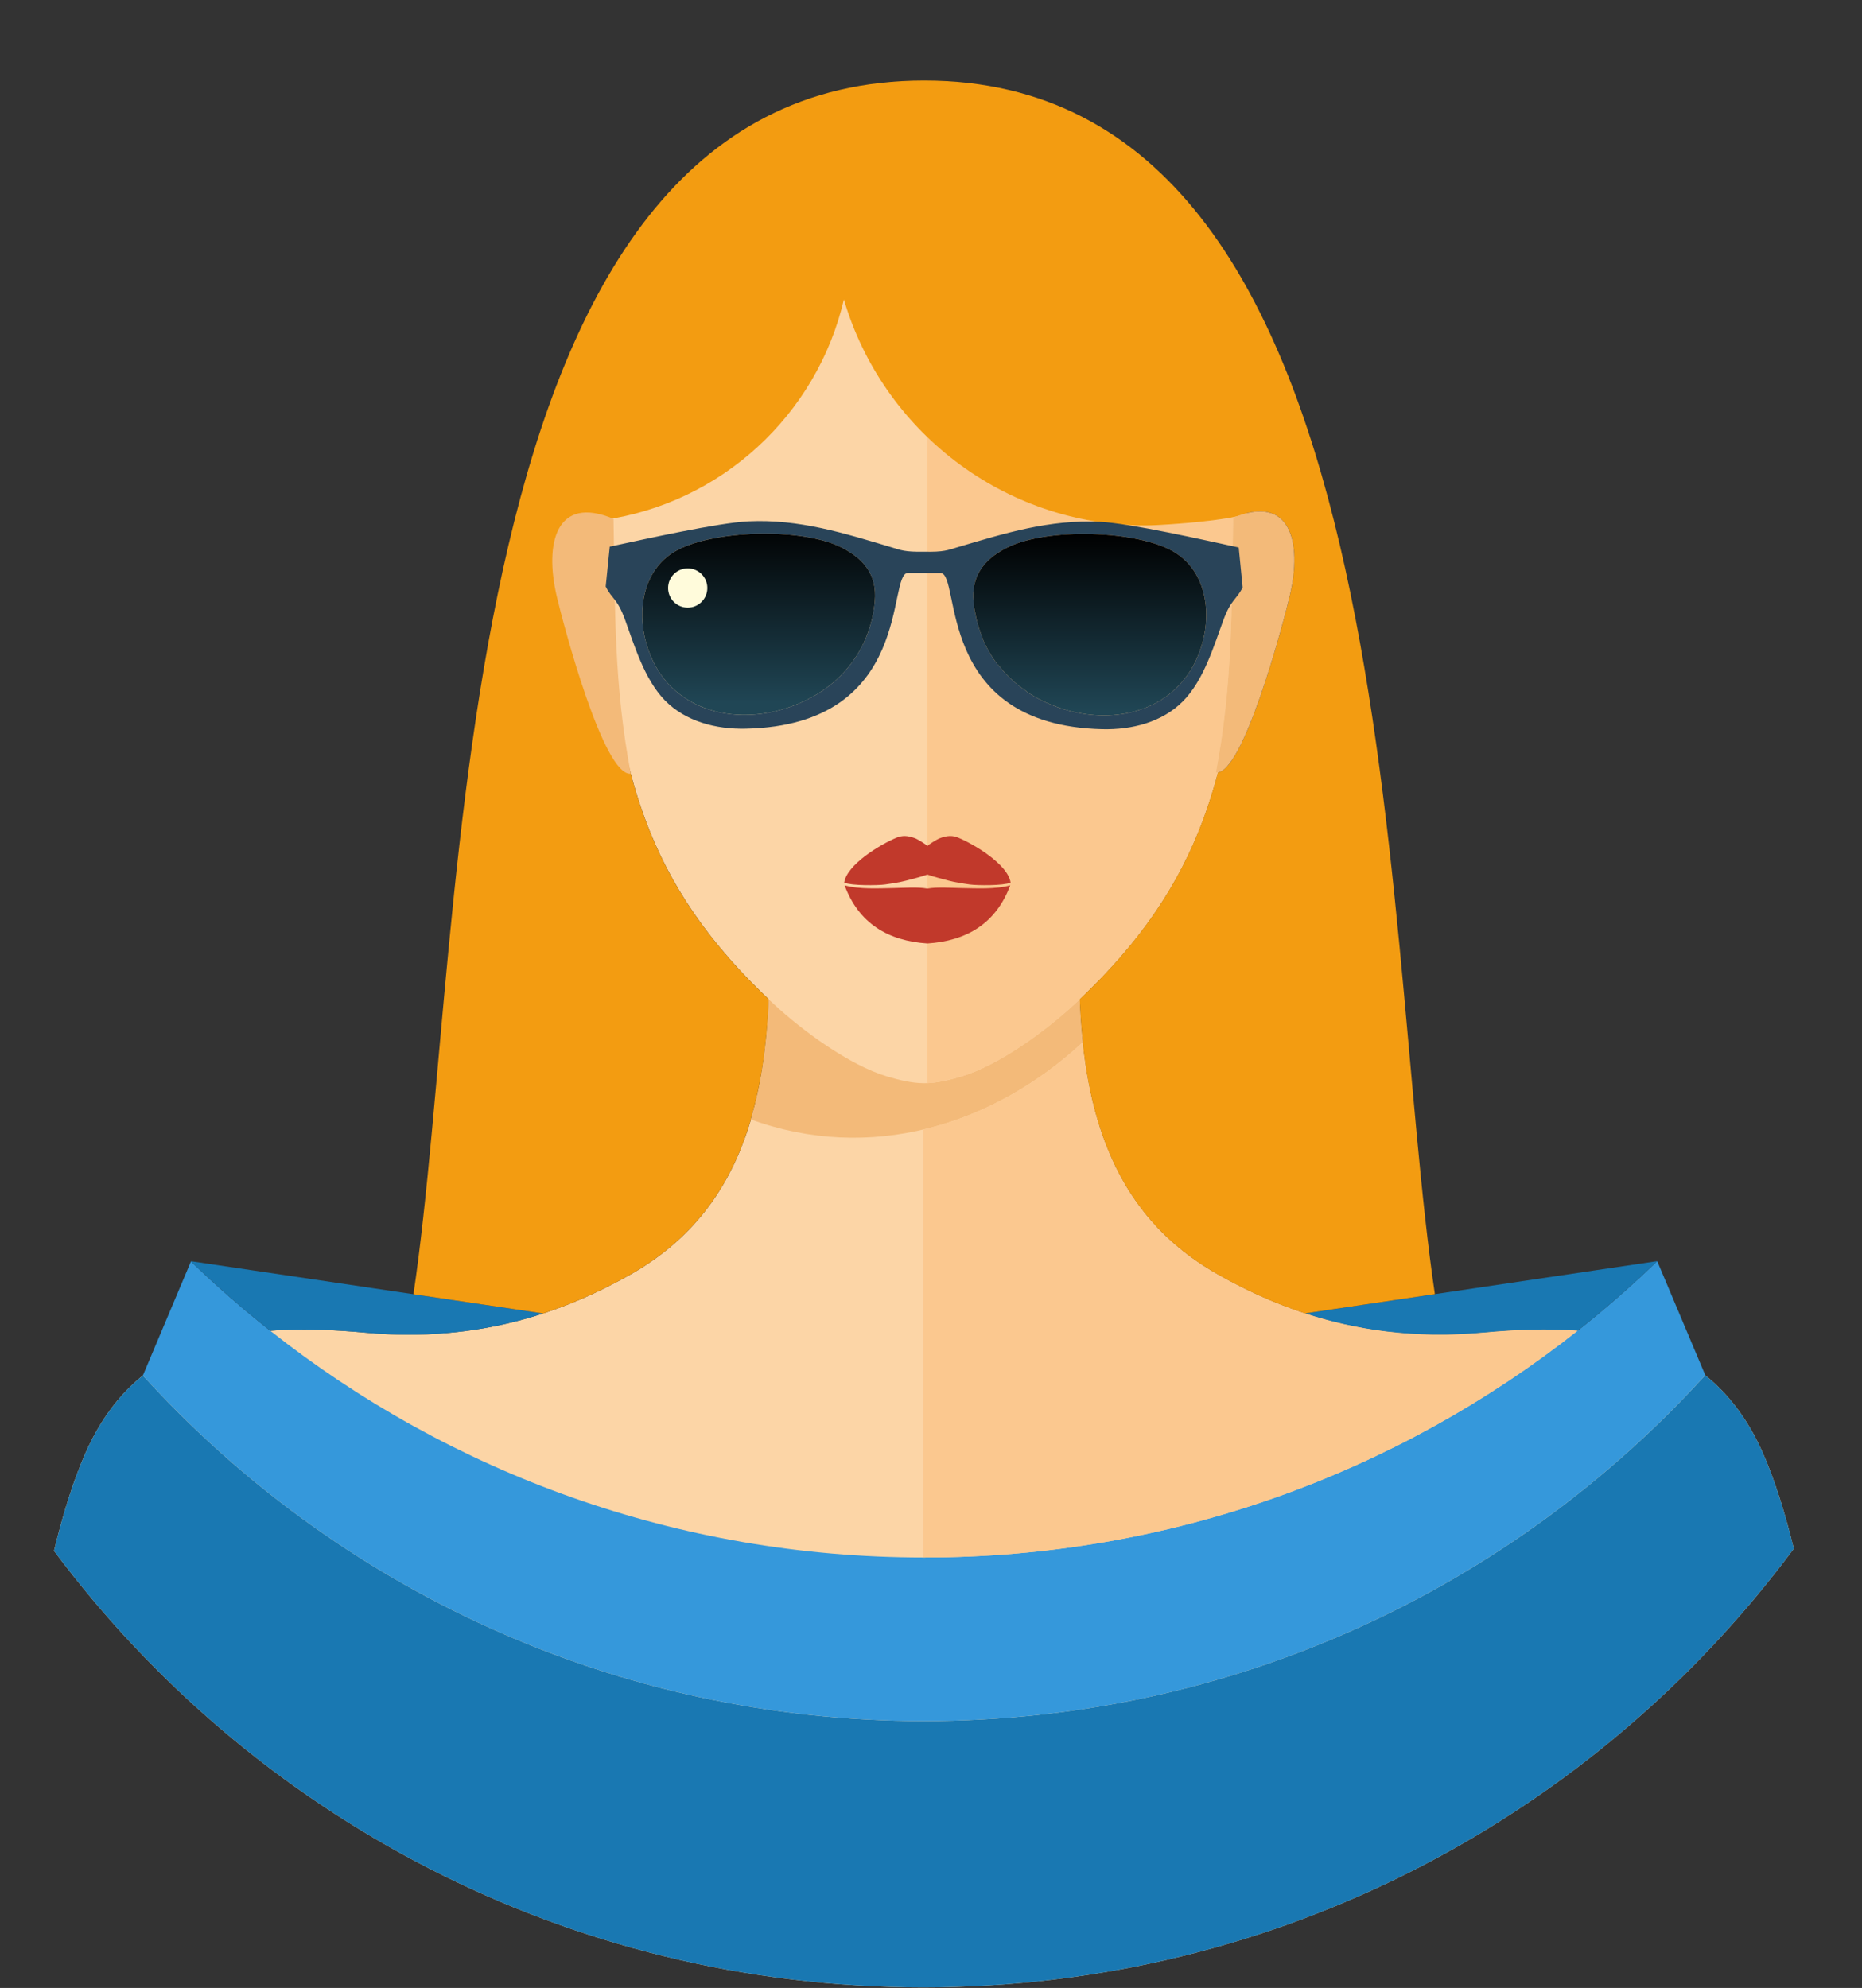 <svg width="518" height="553" viewBox="0 0 518 553" fill="none" xmlns="http://www.w3.org/2000/svg">
<rect x="0" y="0" width="518" height="553" fill="#333333" stroke="none"/>
<path fill-rule="evenodd" clip-rule="evenodd" d="M301.726 240.717C296.272 298.924 305.008 335.486 339.02 354.657C356.45 364.482 380.524 373.7 412.724 370.703C447.252 367.491 476.195 372.095 490.385 404.115C493.713 411.623 496.556 420.728 499.032 430.787C444.123 504.841 356.072 552.842 256.801 552.842C157.806 552.842 69.961 505.11 15.02 431.405C17.536 421.098 20.42 411.775 23.819 404.115C38.014 372.094 66.952 367.491 101.485 370.703C133.681 373.7 157.756 364.482 175.185 354.657C209.197 335.485 217.933 298.924 212.478 240.717C238.617 240.433 275.587 240.433 301.726 240.717Z" fill="#FCD5A6"/>
<path fill-rule="evenodd" clip-rule="evenodd" d="M208.828 311.381C241.923 323.456 276.113 313.246 301.245 289.927C300.833 286.093 300.549 282.115 300.389 277.979C299.918 278.318 299.44 278.656 298.954 278.987C298.95 278.987 298.946 278.995 298.942 278.995C291.177 286.211 278.013 295.962 267.433 299.11C264.128 300.098 260.637 300.977 257.208 300.989H257.018C253.588 300.977 250.097 300.098 246.792 299.11C236.213 295.962 223.048 286.211 215.284 278.995C215.28 278.995 215.276 278.987 215.264 278.995C214.785 278.656 214.307 278.318 213.833 277.979C213.357 290.475 211.751 301.583 208.828 311.381Z" fill="#F3BA79"/>
<path fill-rule="evenodd" clip-rule="evenodd" d="M499.033 430.787C496.556 420.728 493.714 411.623 490.386 404.115C486.234 394.746 480.818 387.728 474.372 382.56C420.663 441.658 343.177 478.764 257.031 478.764C170.913 478.764 93.457 441.689 39.748 382.626C33.341 387.789 27.952 394.788 23.819 404.114C20.421 411.774 17.536 421.097 15.02 431.404C69.961 505.108 157.806 552.841 256.801 552.841C356.073 552.842 444.124 504.841 499.033 430.787Z" fill="#1978B2"/>
<path fill-rule="evenodd" clip-rule="evenodd" d="M53.119 350.901L39.748 382.627C93.457 441.69 170.913 478.765 257.031 478.765C343.177 478.765 420.663 441.659 474.372 382.561V382.476L461.028 350.817C453.983 357.624 446.596 364.087 438.897 370.167C388.887 409.681 325.712 433.265 257.031 433.265C188.35 433.265 125.178 409.689 75.172 370.179C67.5 364.116 60.14 357.686 53.119 350.901Z" fill="#3598DB"/>
<path fill-rule="evenodd" clip-rule="evenodd" d="M461.028 350.816L363.047 365.356C376.872 369.882 393.322 372.51 412.724 370.703C421.899 369.851 430.682 369.548 438.897 370.166C446.596 364.086 453.983 357.623 461.028 350.816Z" fill="#1978B2"/>
<path fill-rule="evenodd" clip-rule="evenodd" d="M151.099 365.376L53.146 350.839L53.119 350.902C60.141 357.686 67.501 364.117 75.172 370.178C83.426 369.544 92.255 369.848 101.485 370.703C120.855 372.507 137.286 369.891 151.099 365.376Z" fill="#1978B2"/>
<path fill-rule="evenodd" clip-rule="evenodd" d="M339.02 354.657C315.859 341.605 304.42 320.486 301.202 289.965C288.321 301.905 273.064 310.401 256.802 314.223V433.264C256.879 433.264 256.953 433.264 257.031 433.264C325.712 433.264 388.887 409.68 438.897 370.166C430.682 369.548 421.899 369.852 412.724 370.703C393.323 372.511 376.872 369.883 363.047 365.356C353.926 362.371 345.948 358.564 339.02 354.657Z" fill="#FBC88F"/>
<path fill-rule="evenodd" clip-rule="evenodd" d="M257.202 301.326H257.004C253.578 301.306 250.087 300.431 246.782 299.448C236.199 296.299 223.038 286.544 215.274 279.328C179.026 245.654 171.503 214.037 168.05 162.312C165.006 116.605 171.417 62.291 221.813 45.801C235.857 41.205 246.315 39.25 257.104 39.763C267.893 39.25 278.348 41.205 292.391 45.801C342.784 62.29 349.195 116.605 346.154 162.312C342.702 214.037 335.175 245.654 298.931 279.328C291.166 286.544 278.002 296.299 267.423 299.448C264.118 300.432 260.63 301.307 257.202 301.326Z" fill="#FCD5A6"/>
<path fill-rule="evenodd" clip-rule="evenodd" d="M267.423 299.448C278.002 296.299 291.166 286.544 298.931 279.328C299.394 278.9 299.852 278.469 300.303 278.041C300.326 278.021 300.346 277.998 300.366 277.982C321.559 257.901 332.624 238.45 338.814 214.904C338.624 214.931 338.436 214.939 338.253 214.916C342.935 190.17 342.611 169.645 343.055 144.02C343.331 143.907 343.604 143.798 343.871 143.693C336.982 145.233 322.033 146.178 318.817 146.178C295.194 146.178 273.752 136.826 257.998 121.621V240.503V300.973V301.307C261.171 301.17 264.375 300.354 267.423 299.448Z" fill="#FBC88F"/>
<path fill-rule="evenodd" clip-rule="evenodd" d="M169.8 182.86C168.381 170.562 167.533 157.67 167.428 146.453C167.424 145.878 167.42 145.303 167.42 144.726C200.573 140.173 227.291 115.439 234.768 83.308C245.436 119.649 279.029 146.177 318.818 146.177C322.034 146.177 336.983 145.232 343.872 143.692C345.175 143.401 346.189 143.086 346.78 142.755C352.81 141.25 356.554 143.257 358.479 147.237C358.603 147.49 358.716 147.751 358.825 148.018C358.868 148.123 358.907 148.229 358.95 148.333C359.739 150.448 360.081 152.933 360.093 155.553C360.093 155.627 360.093 155.698 360.093 155.771C360.085 158.995 359.592 162.423 358.837 165.631C357.061 173.181 346.341 213.697 338.814 214.902C332.624 238.448 321.559 257.899 300.366 277.98L300.389 277.976C300.548 282.113 300.832 286.09 301.245 289.924C301.229 289.936 301.214 289.951 301.202 289.962C304.421 320.483 315.859 341.603 339.02 354.654C345.948 358.561 353.926 362.368 363.047 365.353L399.174 359.992C383.498 254.341 391.694 22.413 257.104 22.413C122.507 22.413 130.703 254.364 115.023 360.023L151.099 365.373C160.244 362.388 168.241 358.569 175.185 354.654C192.467 344.915 203.221 330.684 208.905 311.408L208.828 311.378C211.724 301.669 213.33 290.678 213.824 278.326C213.828 278.306 213.828 278.291 213.828 278.271C213.832 278.174 213.836 278.077 213.84 277.975C192.647 257.898 181.581 238.447 175.392 214.901C175.314 214.59 175.233 214.279 175.151 213.968C172.702 204.4 171.034 194.151 169.809 182.906C169.804 182.895 169.804 182.875 169.8 182.86Z" fill="#F39C11"/>
<path fill-rule="evenodd" clip-rule="evenodd" d="M343.055 144.02C358.985 137.329 362.331 150.796 358.836 165.633C357.013 173.373 345.8 215.748 338.253 214.916C342.935 190.17 342.612 169.645 343.055 144.02Z" fill="#F3BA79"/>
<path fill-rule="evenodd" clip-rule="evenodd" d="M170.675 144.322C154.741 137.627 151.399 151.095 154.894 165.931C156.713 173.676 167.93 216.051 175.477 215.219C170.795 190.473 171.118 169.944 170.675 144.322Z" fill="#F3BA79"/>
<path fill-rule="evenodd" clip-rule="evenodd" d="M257.999 235.344C258.225 234.979 260.697 233.482 261.222 233.268C263.555 232.319 265.115 232.42 266.545 233.007C270.982 234.834 280.452 240.499 281.144 245.538C279.107 246.389 271.86 246.335 269.748 246.035C267.665 245.744 265.565 245.405 263.939 244.977C261.992 244.464 259.904 243.943 257.999 243.287C256.094 243.943 254.006 244.465 252.055 244.977C250.433 245.405 248.334 245.744 246.254 246.035C244.139 246.335 236.892 246.389 234.855 245.538C235.55 240.499 245.013 234.834 249.454 233.007C250.885 232.42 252.444 232.319 254.777 233.268C255.304 233.481 257.773 234.979 257.999 235.344Z" fill="#C1392B"/>
<path fill-rule="evenodd" clip-rule="evenodd" d="M257.999 247.183C260.756 246.693 264.422 246.996 267.279 247.036C271.435 247.094 277.077 247.432 281.035 246.277C277.112 256.848 268.963 261.735 257.999 262.447C247.035 261.735 238.886 256.848 234.963 246.277C238.921 247.432 244.559 247.093 248.719 247.036C251.576 246.996 255.242 246.692 257.999 247.183Z" fill="#C1392B"/>
<path fill-rule="evenodd" clip-rule="evenodd" d="M257.116 153.479C262.598 153.6 263.691 153.02 266.19 152.282C279.51 148.344 291.983 144.452 306.053 145.155C314.377 145.571 334.821 150.178 344.603 152.301L345.7 163.401C343.895 166.998 342.531 166.586 340.311 172.569C337.833 179.245 334.96 189.135 329.128 195.042C323.366 200.874 314.953 203.059 306.621 202.853C259.701 201.707 267.527 159.41 261.637 159.406L257.127 159.398H257.084L252.574 159.39C246.687 159.386 254.401 201.699 207.477 202.717C199.142 202.904 190.732 200.692 184.99 194.848C179.177 188.927 176.327 179.028 173.866 172.344C171.662 166.353 170.297 166.761 168.505 163.161L169.629 152.064C179.418 149.968 199.877 145.412 208.201 145.023C222.271 144.358 234.736 148.281 248.045 152.258C250.542 153.004 251.634 153.584 257.116 153.479ZM271.023 162.798C270.754 164.159 270.681 165.645 270.821 167.281C270.903 168.218 271.019 169.135 271.168 170.041H271.214C271.657 172.713 272.397 175.239 273.388 177.6H273.325C274.422 180.224 275.837 182.647 277.513 184.843H277.599C279.866 187.794 282.607 190.333 285.712 192.402H285.58C286.548 193.051 287.552 193.658 288.582 194.217C301.073 200.944 316.412 200.799 326.151 192.402H326.116C329.907 189.167 332.861 184.692 334.479 178.899C337.029 169.762 335.319 158.736 326.59 153.534C316.481 147.504 291.17 146.683 280.051 152.399C278.391 153.246 276.913 154.183 275.654 155.237H275.677C273.278 157.255 271.66 159.7 271.058 162.799L271.023 162.798ZM187.642 153.467C178.913 158.673 177.206 169.699 179.757 178.832C185.523 199.488 208.236 203.385 225.533 194.127C235.311 188.898 242.283 179.446 243.371 167.242C244.02 159.952 240.397 155.531 234.184 152.34C223.065 146.62 197.754 147.437 187.642 153.467Z" fill="#294459"/>
<path fill-rule="evenodd" clip-rule="evenodd" d="M243.372 167.242C244.021 159.952 240.398 155.531 234.185 152.34C223.065 146.62 197.754 147.437 187.642 153.467C178.913 158.673 177.206 169.699 179.757 178.832C185.523 199.488 208.236 203.385 225.533 194.127C235.312 188.898 242.284 179.446 243.372 167.242Z" fill="url(#paint0_linear_95_124)"/>
<path fill-rule="evenodd" clip-rule="evenodd" d="M271.023 162.798C270.754 164.159 270.681 165.645 270.821 167.281C270.903 168.218 271.019 169.135 271.168 170.041H271.214C271.657 172.713 272.397 175.239 273.388 177.6H273.325C274.422 180.224 275.837 182.647 277.513 184.843H277.599C279.866 187.794 282.607 190.333 285.712 192.402H285.58C286.548 193.051 287.552 193.658 288.582 194.217C301.073 200.944 316.412 200.799 326.151 192.402H326.116C329.907 189.167 332.861 184.692 334.479 178.899C337.029 169.762 335.319 158.736 326.59 153.534C316.481 147.504 291.17 146.683 280.051 152.399C278.391 153.246 276.913 154.183 275.654 155.237H275.677C273.278 157.255 271.66 159.7 271.058 162.799L271.023 162.798Z" fill="url(#paint1_linear_95_124)"/>
<path fill-rule="evenodd" clip-rule="evenodd" d="M191.316 158.113C194.33 158.113 196.775 160.554 196.775 163.572C196.775 166.585 194.33 169.03 191.316 169.03C188.299 169.03 185.858 166.585 185.858 163.572C185.858 160.555 188.299 158.113 191.316 158.113Z" fill="#FFFBDB"/>
<defs>
<linearGradient id="paint0_linear_95_124" x1="211.061" y1="145.075" x2="211.061" y2="195.581" gradientUnits="userSpaceOnUse">
<stop/>
<stop offset="1" stop-color="#204655"/>
</linearGradient>
<linearGradient id="paint1_linear_95_124" x1="303.155" y1="148.233" x2="303.155" y2="197.894" gradientUnits="userSpaceOnUse">
<stop/>
<stop offset="1" stop-color="#204655"/>
</linearGradient>
</defs>
</svg>
